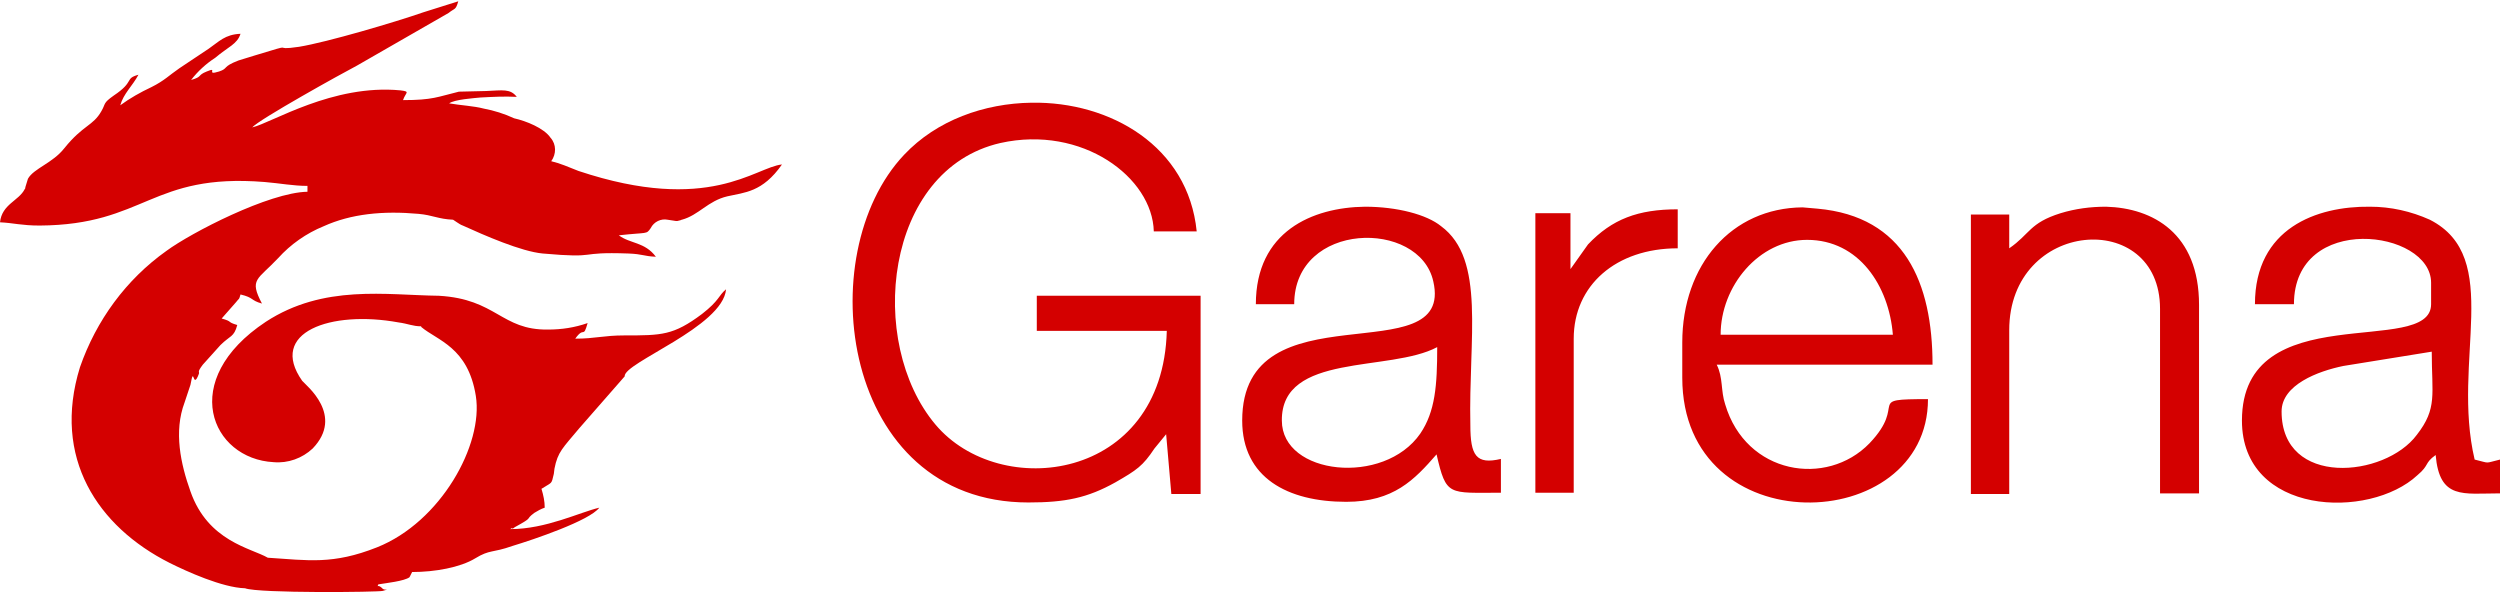 <?xml version="1.0" encoding="utf-8"?>
<!-- Generator: Adobe Illustrator 28.4.1, SVG Export Plug-In . SVG Version: 6.00 Build 0)  -->
<svg version="1.1" id="Layer_1" xmlns="http://www.w3.org/2000/svg" xmlns:xlink="http://www.w3.org/1999/xlink" x="0px" y="0px"
	 viewBox="0 0 384.6 91.1" style="enable-background:new 0 0 384.6 91.1;" xml:space="preserve">
<style type="text/css">
	.st0{fill:#D40000;}
</style>
<path class="st0" d="M64.8,50.3c2.5,2.1,7.2,3.1,8.4,10.6S67.8,80.3,58,84.2c-6.8,2.7-10.6,2-16.8,1.6c-2.6-1.5-9.2-2.5-11.9-10.2
	c-1.5-4.2-2.6-9.2-0.9-13.7l0.9-2.7c0.6-3.3,0.3,1,1.3-1.7c0.1-0.4-0.3-0.2,0.6-1.4l2.7-3c1.5-1.5,2.1-1.2,2.6-3.1
	c-1.7-0.5-0.6-0.5-2.4-1l2.2-2.5c0.6-0.8,0.4-0.2,0.7-1.2c2.1,0.5,1.5,0.9,3.3,1.4c-2-3.8-0.7-3.6,2.5-7c1.9-2.1,4.3-3.8,7-4.9
	c4.2-1.9,9.1-2.4,14.6-1.9c2.2,0.2,3,0.8,5.3,0.9l0.6,0.4c0.3,0.2,0.6,0.4,0.9,0.5c3.3,1.5,9,4,12.3,4.3c9,0.8,4.9-0.3,13.2,0
	c2.3,0.1,2.2,0.4,4.2,0.5c-1.7-2.3-4-2-5.7-3.3c4.5-0.5,4.2-0.1,4.9-1.1c0.5-1,1.6-1.5,2.6-1.3l1.3,0.2h0.2c0.1,0,0.3-0.1,0.4-0.1
	s0.2-0.1,0.3-0.1c2.6-0.7,4-2.9,7-3.6c2.6-0.6,5.4-0.6,8.4-4.9c-4.1,0.4-11.2,7.7-31.3,1c-1.5-0.6-2.9-1.2-4.2-1.5
	c0.8-1.1,0.8-2.6-0.1-3.6c-1-1.5-3.8-2.6-5.6-3c-1.5-0.7-3.1-1.2-4.7-1.5c-1.5-0.4-3.6-0.5-5.3-0.8c0.8-0.6,3.8-0.8,4.8-0.9
	c1.9-0.1,3.7-0.2,5.6-0.1c-1-1.3-2.2-1-4.7-0.9l-4.2,0.1c-3.3,0.8-4,1.3-8.6,1.3c0.4-1.2,1.2-1.3-0.4-1.5c-10.4-1-19.8,5-22.8,5.7
	c1-1.2,13.8-8.3,16.1-9.5l14.1-8.1c1-0.8,1.1-0.4,1.5-1.8l-5.4,1.7C60.8,3.4,50.3,6.5,46,7.2c-4.7,0.7,0.2-0.8-6.7,1.3l-2.6,0.8
	c-2.6,1-1.5,1.2-3,1.7c-2.2,0.7,0-0.8-1.9,0c-1.5,0.6-0.6,0.8-2.4,1.3c1-1.3,2.3-2.5,3.7-3.4c2-1.7,3.4-2.1,3.9-3.7
	c-2.4,0.1-3.3,1.2-4.9,2.3s-2.9,1.9-4.5,3s-2.3,1.9-4.3,2.9c-1.7,0.8-3.3,1.7-4.8,2.8c0.5-1.8,1.9-3,2.8-4.7c-2.2,0.6-0.5,1-3.8,3.2
	c-1.7,1.2-1.2,1.2-1.9,2.4c-1.3,2.3-2.8,2.1-5.7,5.7c-1.8,2.3-4.7,3.1-5.6,4.7l-0.4,1.3c0,0.1,0,0.2-0.1,0.3
	c-0.9,1.8-3.5,2.3-3.8,5.1c2.1,0.1,3.3,0.5,6.1,0.5c16.3-0.1,17.1-8.1,34.6-6.7c2.4,0.2,4.4,0.6,6.6,0.6v0.9
	c-5.9,0.1-17.9,6.3-21.7,9.1C19.4,43,14.8,49.3,12.3,56.5C8,70.4,15,81,26.1,86.6c2.6,1.3,8.1,3.8,11.6,3.9
	c2.1,0.8,20.7,0.6,21.2,0.4c1.5-0.5,0.3,0.1-0.1-0.4c-1-1-1,0.6-0.6-0.6c1.2-0.2,4-0.5,4.8-1.1c0-0.1,0.1-0.1,0.1-0.2l0.3-0.6
	c3.5,0,7.4-0.7,9.7-2.1s2.6-0.8,5.7-1.9c3.3-1,11.9-3.9,13.4-5.9c-3,0.7-8.2,3.3-13.7,3.3c0.1-0.1,0.3-0.2,0.3-0.1s0.3-0.1,0.4-0.2
	c3.1-1.7,1.4-1,3-2.2c0.5-0.3,1-0.6,1.6-0.8c0-1-0.2-1.9-0.5-2.9c1.7-1.1,1.5-0.6,1.9-2.3l0.1-0.8c0.5-2.6,1.3-3.2,3.8-6.2l7-8
	c-0.2-2.1,15.1-7.6,15.6-13.4c-1.2,1-1,1.7-3.7,3.8c-4.4,3.3-6.2,3.3-11.9,3.3c-3.3,0-4.5,0.5-7.6,0.5c1.4-2,1.2,0.1,1.9-2.4
	c-2,0.7-4,1-6.1,1c-7.2,0.1-7.9-4.7-16.8-5.2c-8.1-0.1-17.7-1.8-26.6,4c-13.6,9-8.4,21.1,1.2,21.6c2.2,0.2,4.4-0.6,6-2.1
	c4.9-5.1-1-9.7-1.6-10.4c-5.3-7.5,4.4-10.9,14.8-9c1.5,0.2,2.2,0.6,3.5,0.6L64.8,50.3z"/>
<path class="st0" d="M158.7,15.8c-7.3,0.1-14.6,2.7-19.6,8c-14.5,15.3-9.7,53.5,19.1,53.5c5.7,0,9.1-0.7,13.4-3.1
	c3.3-1.9,4.2-2.5,6-5.2l1.8-2.2l0.8,9.2h4.5V45.5h-25.2v5.4h20c-0.6,23.2-25.7,26.2-35.6,14.4c-10.6-12.6-7.9-39.2,10-43.3
	c12.6-2.8,23.4,5.3,23.6,13.6h6.6C182.8,22.5,170.8,15.6,158.7,15.8z M324,31.8c-2.4,0-4.7,0.3-7,1c-4.8,1.5-4.7,3.2-7.9,5.4v-5.2
	h-5.9v43h5.9V50.8c0-17.1,23.2-18.8,23.2-3.3v28.4h6V46.9C338.3,35.9,331.2,32,324,31.8L324,31.8z M210,31.8
	c-8.1,0.1-16.8,3.8-16.8,15h5.9c0-12.8,19.3-13.1,21.4-3.5c3.3,14.4-29.4,0.5-29.4,21.4c0,8.8,7,12.5,16,12.5
	c7.3,0,10.5-3.4,13.9-7.3c1.5,6.5,1.8,5.9,9.9,5.9v-5.2c-3.8,0.9-4.7-0.5-4.7-5.2c-0.3-13.4,2.4-25.5-4.5-30.6
	C219.5,33,214.9,31.8,210,31.8L210,31.8z M364.6,31.8c-8.2-0.1-17.7,3.3-17.7,15h6c0-14.2,21.1-11.5,21.1-3.3v3.3
	c0,8.3-29.1-1.4-29.1,17.9c0,14.6,19.6,15.3,27,8.4c1.9-1.6,1-1.8,2.8-3.1c0.6,6.9,4.2,5.9,9.9,5.9v-5.2c-2.5,0.6-1.4,0.6-3.9,0
	c-3.6-15.2,4.5-31.1-6.9-36.9C370.9,32.5,367.8,31.8,364.6,31.8L364.6,31.8z M277.3,31.9c-10.9,0.1-18.5,8.8-18.5,20.8v5.4
	c0,25.7,37.8,24.4,37.8,3.3c-9.9,0-3,0.5-9,6.8c-6.6,6.8-19,4.8-22.2-6c-0.7-2.1-0.3-4.1-1.3-6.1h33.2c0-12.6-4.3-22.8-17.7-24
	C278.8,32,278.1,32,277.3,31.9L277.3,31.9z M258.1,32.2c-6.1,0-10.1,1.5-13.8,5.4l-2.7,3.8v-8.6h-5.4v43h5.9V52.1
	c0-8.2,6.5-13.9,16-13.9L258.1,32.2z M278,36.9c8,0,12.6,7.1,13.2,14.6h-26.5C264.7,44,270.6,36.9,278,36.9L278,36.9z M221.1,53.4
	c0,5.9-0.3,9.9-2.6,13.3c-5.6,8.1-21.3,6.4-21.3-2C197.1,54.2,213.8,57.3,221.1,53.4L221.1,53.4z M374.1,54.1
	c0,6.6,0.9,8.7-2.3,12.8c-4.9,6.6-20.8,8.1-20.8-3.6c0-4.1,5.6-6.2,9.5-7L374.1,54.1z"/>
</svg>
